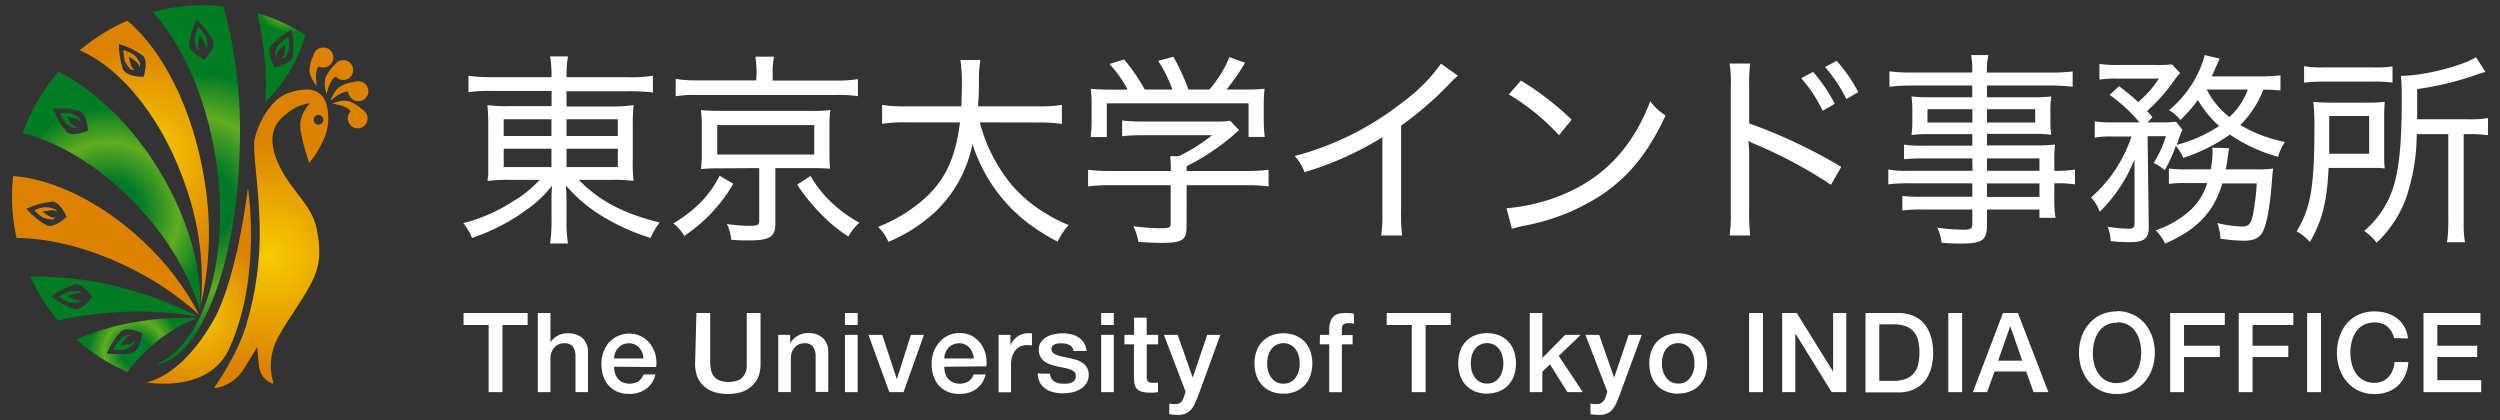 <svg id="レイヤー_1" data-name="レイヤー 1" xmlns="http://www.w3.org/2000/svg" xmlns:xlink="http://www.w3.org/1999/xlink" width="363" height="61" viewBox="0 0 363 61"><rect x="0" y="0" width="363" height="61" fill="#333333" stroke="none"/><defs><style>.cls-1{fill:none;}.cls-2{fill:#fff;}.cls-3{clip-path:url(#clip-path);}.cls-4{fill:url(#名称未設定グラデーション_19);}.cls-5{clip-path:url(#clip-path-2);}.cls-6{fill:url(#名称未設定グラデーション_19-2);}.cls-7{clip-path:url(#clip-path-3);}.cls-8{fill:url(#名称未設定グラデーション_19-3);}.cls-9{clip-path:url(#clip-path-4);}.cls-10{fill:url(#名称未設定グラデーション_19-4);}.cls-11{clip-path:url(#clip-path-5);}.cls-12{fill:url(#名称未設定グラデーション_19-5);}.cls-13{clip-path:url(#clip-path-6);}.cls-14{fill:url(#名称未設定グラデーション_19-6);}.cls-15{clip-path:url(#clip-path-7);}.cls-16{fill:url(#名称未設定グラデーション_25);}.cls-17{clip-path:url(#clip-path-8);}.cls-18{fill:url(#名称未設定グラデーション_25-2);}.cls-19{clip-path:url(#clip-path-9);}.cls-20{fill:url(#名称未設定グラデーション_25-3);}.cls-21{clip-path:url(#clip-path-10);}.cls-22{fill:url(#名称未設定グラデーション_25-4);}.cls-23{clip-path:url(#clip-path-11);}.cls-24{fill:url(#名称未設定グラデーション_19-7);}.cls-25{clip-path:url(#clip-path-12);}.cls-26{fill:url(#名称未設定グラデーション_19-8);}.cls-27{clip-path:url(#clip-path-13);}.cls-28{fill:url(#名称未設定グラデーション_25-5);}.cls-29{clip-path:url(#clip-path-14);}.cls-30{fill:url(#名称未設定グラデーション_25-6);}.cls-31{clip-path:url(#clip-path-15);}.cls-32{fill:url(#名称未設定グラデーション_19-9);}.cls-33{clip-path:url(#clip-path-16);}.cls-34{fill:url(#名称未設定グラデーション_19-10);}.cls-35{clip-path:url(#clip-path-17);}.cls-36{fill:url(#名称未設定グラデーション_25-7);}.cls-37{clip-path:url(#clip-path-18);}.cls-38{fill:url(#名称未設定グラデーション_25-8);}.cls-39{clip-path:url(#clip-path-19);}.cls-40{fill:url(#名称未設定グラデーション_25-9);}.cls-41{clip-path:url(#clip-path-20);}.cls-42{fill:url(#名称未設定グラデーション_25-10);}</style><clipPath id="clip-path"><path class="cls-1" d="M31,46.5c-4.84,8.5-9.77,9-9.77,9s9,1.78,12.06-4.89C38.08,40.1,36,27.27,36,27.27S34.47,40.39,31,46.5"/></clipPath><radialGradient id="名称未設定グラデーション_19" cx="730.49" cy="5198.19" r="1" gradientTransform="matrix(11.39, 0, 0, -11.39, -8292.14, 59253.45)" gradientUnits="userSpaceOnUse"><stop offset="0" stop-color="#f7cc00"/><stop offset="1" stop-color="#dc8200"/></radialGradient><clipPath id="clip-path-2"><path class="cls-1" d="M46.83,6.91a1.4,1.4,0,0,0-1.13.66,1.39,1.39,0,0,0-.19.45,5.75,5.75,0,0,0-.58,2.32A4.28,4.28,0,0,0,46,12.49s-.37-1.91.17-2.73a.94.94,0,0,1,.09-.12A1.47,1.47,0,0,0,47,9.8a1.45,1.45,0,0,0-.08-2.9h-.09"/></clipPath><radialGradient id="名称未設定グラデーション_19-2" cx="396.42" cy="6758.73" r="1" gradientTransform="matrix(2.32, 0, 0, -2.32, -872.71, 15684.08)" xlink:href="#名称未設定グラデーション_19"/><clipPath id="clip-path-3"><path class="cls-1" d="M49,9a1.22,1.22,0,0,0-.34.34,5.76,5.76,0,0,0-1.41,1.94,4.27,4.27,0,0,0,.18,2.39s.37-1.91,1.18-2.47l.13-.08a1.45,1.45,0,0,0,2.47-.48,1.46,1.46,0,0,0-.92-1.84,1.43,1.43,0,0,0-.46-.07A1.37,1.37,0,0,0,49,9"/></clipPath><radialGradient id="名称未設定グラデーション_19-3" cx="389.36" cy="6791.74" r="1" gradientTransform="matrix(2.28, 0, 0, -2.28, -838.8, 15501.2)" xlink:href="#名称未設定グラデーション_19"/><clipPath id="clip-path-4"><path class="cls-1" d="M51.52,11.88a5.74,5.74,0,0,0-2.27.75,4.28,4.28,0,0,0-1.25,2s1.42-1.33,2.4-1.32l.15,0a1.42,1.42,0,0,0,.27.72A1.45,1.45,0,1,0,52,11.8h0a1.5,1.5,0,0,0-.47.08"/></clipPath><radialGradient id="名称未設定グラデーション_19-4" cx="369.46" cy="6884.66" r="1" gradientTransform="matrix(2.18, 0, 0, -2.18, -754.37, 15015.54)" xlink:href="#名称未設定グラデーション_19"/><clipPath id="clip-path-5"><path class="cls-1" d="M48.25,15.05s1.93.21,2.56,1l.09.13a1.39,1.39,0,0,0-.37.67,1.45,1.45,0,0,0,1.07,1.75A1.45,1.45,0,0,0,53,16.21a1.6,1.6,0,0,0-.37-.31,5.77,5.77,0,0,0-2.05-1.23,2.33,2.33,0,0,0-.53-.06,5,5,0,0,0-1.84.44"/></clipPath><radialGradient id="名称未設定グラデーション_19-5" cx="392.59" cy="6776.62" r="1" gradientTransform="matrix(2.3, 0, 0, -2.3, -851.42, 15590.29)" xlink:href="#名称未設定グラデーション_19"/><clipPath id="clip-path-6"><path class="cls-1" d="M45.53,17.38a.71.71,0,1,1,.71.72.71.71,0,0,1-.71-.72m-3.65-3.9c-2.87,1-4.63,5.09-4.93,6.82s.66,6.82.76,12.62a46,46,0,0,1-1.88,14c-1.17,4.37-4.78,9.46-4.78,9.46a5.93,5.93,0,0,0,4.47-3c1.1-1.78,1.84-3,1.84-3s.1,1.07.25,2.85a3.07,3.07,0,0,0,1.88,2.44s.36.15.15-.26a8.5,8.5,0,0,1,0-4.62c.56-2.24,3.41-5.86,5.09-8.81s2-4.88,1.27-8.7-4.22-5.8-5.9-10.27.92-6.06,2.19-7A6,6,0,0,1,45,15a5.09,5.09,0,0,0-1.38,2.7c-.27,1.55,1.28,5.95,1.28,5.95a13.08,13.08,0,0,0,2-3.16,7.58,7.58,0,0,0,.36-5.8A2.86,2.86,0,0,0,44.42,13a7.49,7.49,0,0,0-2.54.51"/></clipPath><radialGradient id="名称未設定グラデーション_19-6" cx="756.73" cy="5075.66" r="1" gradientTransform="matrix(16.44, 0, 0, -16.44, -12401.51, 83480.76)" xlink:href="#名称未設定グラデーション_19"/><clipPath id="clip-path-7"><path class="cls-1" d="M28.79,3.91h0a7.55,7.55,0,0,0-.52,1.58A4.26,4.26,0,0,0,28.53,7l.53.33a1.14,1.14,0,0,1-.29-1c.1-.55.23-1.06.26-1.15s.34.5.65,1a1.11,1.11,0,0,1,.09,1l.37-.47a4.2,4.2,0,0,0-.27-1.46A6.81,6.81,0,0,0,28.8,3.93v0h0"/></clipPath><radialGradient id="名称未設定グラデーション_25" cx="107.91" cy="8106.46" r="1" gradientTransform="matrix(1.37, 0, 0, -1.37, -119.07, 11144.33)" gradientUnits="userSpaceOnUse"><stop offset="0" stop-color="#00862f"/><stop offset="0.3" stop-color="#007727"/><stop offset="0.67" stop-color="#60ad20"/><stop offset="1" stop-color="#007c23"/></radialGradient><clipPath id="clip-path-8"><path class="cls-1" d="M29.66,8.63c-.32-.15-2.12-1-2.19-2.12a11.29,11.29,0,0,1,1.1-3.72l0,.09a11.07,11.07,0,0,1,2.38,3c.38,1.17-1.29,2.84-1.29,2.84ZM22.17,1.75c4.24,4.65,7.69,12.16,9.11,21,2.32,14.26-1.46,27-8.55,30.17,6.35-.83,11.69-14.54,12.08-31.45A68.94,68.94,0,0,0,32.45.92,28.3,28.3,0,0,0,29.52.76a27.8,27.8,0,0,0-7.35,1"/></clipPath><radialGradient id="名称未設定グラデーション_25-2" cx="764.59" cy="5038.92" r="1" gradientTransform="matrix(18.96, 0, 0, -18.96, -14468.53, 95567.39)" xlink:href="#名称未設定グラデーション_25"/><clipPath id="clip-path-9"><path class="cls-1" d="M41.89,5.35h0a7.17,7.17,0,0,0-1.34,1,4.13,4.13,0,0,0-.62,1.35l.23.58a1.15,1.15,0,0,1,.33-1c.4-.39.8-.73.87-.79s0,.6-.06,1.21a1.08,1.08,0,0,1-.51.87l.58-.17A4.05,4.05,0,0,0,42,7.08a8,8,0,0,0-.09-1.72v0h0"/></clipPath><radialGradient id="名称未設定グラデーション_25-3" cx="104.27" cy="8123.46" r="1" gradientTransform="matrix(1.37, 0, 0, -1.37, -101.58, 11111.99)" xlink:href="#名称未設定グラデーション_25"/><clipPath id="clip-path-10"><path class="cls-1" d="M39.86,9.7c-.18-.31-1.14-2.06-.55-3a11.37,11.37,0,0,1,3-2.38l0,.08a10.76,10.76,0,0,1,.2,3.82c-.36,1.18-2.69,1.57-2.69,1.57Zm-1.33-.47a39.72,39.72,0,0,1,0,5.57,22.46,22.46,0,0,0,2.81-3.32,21.22,21.22,0,0,0,3-6.42,27.69,27.69,0,0,0-7-3.16,39.9,39.9,0,0,1,1.13,7.33"/></clipPath><radialGradient id="名称未設定グラデーション_25-4" cx="628.04" cy="5676.79" r="1" gradientTransform="matrix(5.18, 0, 0, -5.18, -3211.4, 29405.35)" xlink:href="#名称未設定グラデーション_25"/><clipPath id="clip-path-11"><path class="cls-1" d="M17.92,7.26h0a6.8,6.8,0,0,0,.21,1.65,4.3,4.3,0,0,0,.88,1.2l.62.07A1.13,1.13,0,0,1,19,9.44c-.15-.54-.26-1-.27-1.14s.52.29,1,.63a1.1,1.1,0,0,1,.51.87l.13-.59A4.33,4.33,0,0,0,19.5,8,7.76,7.76,0,0,0,18,7.27l0,0Z"/></clipPath><radialGradient id="名称未設定グラデーション_19-7" cx="99.77" cy="8144.5" r="1" gradientTransform="matrix(1.36, 0, 0, -1.36, -116.37, 11072.47)" xlink:href="#名称未設定グラデーション_19"/><clipPath id="clip-path-12"><path class="cls-1" d="M17.88,10.17a11.27,11.27,0,0,1-.61-3.82l.05.07a10.77,10.77,0,0,1,3.44,1.67c.86.88.07,3.12.07,3.12l0-.07h-.13c-.57,0-2.27-.08-2.77-1M11.61,7.32C17.77,10,23.86,17.55,27.12,27.49a41,41,0,0,1,2.05,16.72A46,46,0,0,0,29.66,26C28,15.79,23.66,7.34,18.49,3a27.86,27.86,0,0,0-6.88,4.28"/></clipPath><radialGradient id="名称未設定グラデーション_19-8" cx="755.06" cy="5083.45" r="1" gradientTransform="matrix(15.99, 0, 0, -15.99, -12052.26, 81307.05)" xlink:href="#名称未設定グラデーション_19"/><clipPath id="clip-path-13"><path class="cls-1" d="M8.68,16.4l0,0a.18.18,0,0,0,0,0v0a7.27,7.27,0,0,0,.79,1.4,4.21,4.21,0,0,0,1.26.8l.6-.15A1.14,1.14,0,0,1,10.4,18c-.33-.45-.61-.89-.66-1s.6.09,1.19.22a1.08,1.08,0,0,1,.79.63l-.08-.59a4.27,4.27,0,0,0-1.25-.79A5.77,5.77,0,0,0,9,16.4H8.68"/></clipPath><radialGradient id="名称未設定グラデーション_25-5" cx="92.14" cy="8180.12" r="1" gradientTransform="matrix(1.34, 0, 0, -1.34, -113.66, 11012.58)" xlink:href="#名称未設定グラデーション_25"/><clipPath id="clip-path-14"><path class="cls-1" d="M9.64,19.11A11.33,11.33,0,0,1,7.7,15.76l.07.05a11,11,0,0,1,3.82.32c1.11.52,1.18,2.88,1.18,2.88l-.07,0a6.08,6.08,0,0,1-2,.45,1.64,1.64,0,0,1-1.06-.31m-6.32.19c5.58,1.37,11.87,5.28,17.2,11.18A39.26,39.26,0,0,1,29.06,45c.3-5.9-1.69-13.25-5.94-20.25C19,18,13.68,13,8.49,10.4a27.79,27.79,0,0,0-5.17,8.9"/></clipPath><radialGradient id="名称未設定グラデーション_25-6" cx="752.07" cy="5097.42" r="1" gradientTransform="matrix(15.24, 0, 0, -15.24, -11445.85, 77716.05)" xlink:href="#名称未設定グラデーション_25"/><clipPath id="clip-path-15"><path class="cls-1" d="M7.58,29.25c1.22.1,2.12,2.29,2.12,2.29l-.08,0c-.27.24-1.76,1.57-2.81,1.2a11.13,11.13,0,0,1-3-2.45l.08,0a11.14,11.14,0,0,1,3.69-1m-5.84-.73a27.47,27.47,0,0,0,.66,6c4.83,0,10.87,1.49,16.88,4.55a44.17,44.17,0,0,1,9.65,6.6A39.34,39.34,0,0,0,20.85,35.1C14.76,29.36,7.74,26,1.9,25.56a28.88,28.88,0,0,0-.16,3"/></clipPath><radialGradient id="名称未設定グラデーション_19-9" cx="734.51" cy="5179.41" r="1" gradientTransform="matrix(11.95, 0, 0, -11.95, -8764.76, 61948.19)" xlink:href="#名称未設定グラデーション_19"/><clipPath id="clip-path-16"><path class="cls-1" d="M6.6,30.09A3.08,3.08,0,0,0,5,30.57a6.62,6.62,0,0,0,1.2,1,4.28,4.28,0,0,0,1.45.31l.52-.35a1.15,1.15,0,0,1-1-.12,10.36,10.36,0,0,1-1-.67s.59-.13,1.19-.21a1.09,1.09,0,0,1,1,.31L8,30.37a4.64,4.64,0,0,0-1.34-.29H6.6"/></clipPath><radialGradient id="名称未設定グラデーション_19-10" cx="95.56" cy="8164.15" r="1" gradientTransform="matrix(1.35, 0, 0, -1.35, -122.4, 11056.68)" xlink:href="#名称未設定グラデーション_19"/><clipPath id="clip-path-17"><path class="cls-1" d="M10.11,42.32c-.5.13-1.38.49-1.51.77a7.3,7.3,0,0,0,1.37.8,4.38,4.38,0,0,0,1.48,0l.45-.44a1.15,1.15,0,0,1-1,.07c-.51-.21-1-.45-1.06-.49s.55-.23,1.13-.42a1.08,1.08,0,0,1,1,.13l-.37-.44a5.73,5.73,0,0,0-.9-.08,2.56,2.56,0,0,0-.57.06"/></clipPath><radialGradient id="名称未設定グラデーション_25-7" cx="85.54" cy="8210.93" r="1" gradientTransform="matrix(1.33, 0, 0, -1.33, -103.67, 10979.93)" xlink:href="#名称未設定グラデーション_25"/><clipPath id="clip-path-18"><path class="cls-1" d="M10.93,41.32c1.22-.12,2.49,1.87,2.49,1.87h-.09c-.21.29-1.44,1.86-2.55,1.69A11.31,11.31,0,0,1,7.4,43h.08a11.13,11.13,0,0,1,3.45-1.68M4.41,40.16a27.71,27.71,0,0,0,4,6.37,55,55,0,0,1,7.12-1.09A48.18,48.18,0,0,1,28.8,46a51.45,51.45,0,0,0-10.28-4A48.87,48.87,0,0,0,5.68,40.14l-1.27,0"/></clipPath><radialGradient id="名称未設定グラデーション_25-8" cx="706.77" cy="5309.02" r="1" gradientTransform="matrix(8.91, 0, 0, -8.91, -6283.81, 47370.01)" xlink:href="#名称未設定グラデーション_25"/><clipPath id="clip-path-19"><path class="cls-1" d="M15.44,51.32l.08,0a10.9,10.9,0,0,1,2.07-3.22c1-.74,3.1.3,3.1.3l-.08,0c0,.36-.27,2.34-1.3,2.77a5.82,5.82,0,0,1-2,.26,17.53,17.53,0,0,1-1.88-.11m5.93-4.81A37,37,0,0,0,11.06,49.3,27.89,27.89,0,0,0,18.48,54a24,24,0,0,1,2.35-2.67,22.3,22.3,0,0,1,7.81-5.15c-.65,0-1.32-.05-2-.05a40.42,40.42,0,0,0-5.27.35"/></clipPath><radialGradient id="名称未設定グラデーション_25-9" cx="673.05" cy="5466.53" r="1" gradientTransform="matrix(6.81, 0, 0, -6.81, -4563.77, 37278.33)" xlink:href="#名称未設定グラデーション_25"/><clipPath id="clip-path-20"><path class="cls-1" d="M17.4,49.34c-.36.37-.92,1.13-.88,1.44a7.12,7.12,0,0,0,1.58,0A4.27,4.27,0,0,0,19.39,50l.15-.6a1.13,1.13,0,0,1-.83.58c-.55.09-1.07.13-1.16.14s.35-.49.75-1a1.09,1.09,0,0,1,.92-.41l-.54-.18a4.38,4.38,0,0,0-1.28.75"/></clipPath><radialGradient id="名称未設定グラデーション_25-10" cx="82.17" cy="8226.72" r="1" gradientTransform="matrix(1.33, 0, 0, -1.33, -90.91, 10957.07)" xlink:href="#名称未設定グラデーション_25"/></defs><polygon class="cls-2" points="67.31 45.45 76.61 45.45 76.61 47.19 72.96 47.19 72.96 56.94 70.95 56.94 70.95 47.19 67.31 47.19 67.31 45.45"/><path class="cls-2" d="M78.09,45.45h1.84v4.26h0a2.68,2.68,0,0,1,1-.94,3,3,0,0,1,1.49-.38,3.14,3.14,0,0,1,2.16.71,2.73,2.73,0,0,1,.79,2.13v5.71H83.56V51.71a2.25,2.25,0,0,0-.42-1.43,1.52,1.52,0,0,0-1.2-.44,2.07,2.07,0,0,0-.84.17,1.83,1.83,0,0,0-.63.47,2.29,2.29,0,0,0-.4.7,2.41,2.41,0,0,0-.14.85v4.91H78.09Z"/><path class="cls-2" d="M89.16,53.25a3.29,3.29,0,0,0,.14.94,2.23,2.23,0,0,0,.41.78,1.85,1.85,0,0,0,.69.54,2.61,2.61,0,0,0,2.29-.14,2.1,2.1,0,0,0,.74-1h1.73a3.33,3.33,0,0,1-.5,1.21,3.43,3.43,0,0,1-.85.89,3.77,3.77,0,0,1-1.12.55,4.57,4.57,0,0,1-1.29.18,4.29,4.29,0,0,1-1.74-.32,3.54,3.54,0,0,1-1.28-.9,3.92,3.92,0,0,1-.79-1.38,5.87,5.87,0,0,1-.26-1.77,4.94,4.94,0,0,1,.28-1.68,4.54,4.54,0,0,1,.8-1.41,4,4,0,0,1,4.7-.9,4.05,4.05,0,0,1,1.3,1.09,4.56,4.56,0,0,1,.75,1.55,5,5,0,0,1,.12,1.81Zm4.28-1.2a3,3,0,0,0-.18-.84,2.33,2.33,0,0,0-.42-.7,2,2,0,0,0-.65-.48,1.79,1.79,0,0,0-.84-.19,2.3,2.3,0,0,0-.88.17,1.89,1.89,0,0,0-.67.47,2.21,2.21,0,0,0-.45.7,2.26,2.26,0,0,0-.19.87Z"/><path class="cls-2" d="M101.12,45.45h2v6.69c0,.39,0,.78.05,1.18a2.85,2.85,0,0,0,.32,1.07,2.17,2.17,0,0,0,.81.78,4,4,0,0,0,3,0,2.07,2.07,0,0,0,.8-.78,2.68,2.68,0,0,0,.33-1.07c0-.4,0-.79,0-1.18V45.45h2V52.8a5.13,5.13,0,0,1-.33,1.93,3.81,3.81,0,0,1-1,1.38,3.94,3.94,0,0,1-1.49.83,7,7,0,0,1-3.86,0,3.94,3.94,0,0,1-1.49-.83,3.81,3.81,0,0,1-1-1.38,5.13,5.13,0,0,1-.33-1.93Z"/><path class="cls-2" d="M113,48.62h1.73v1.22l0,0a3,3,0,0,1,2.59-1.48,3.1,3.1,0,0,1,2.15.71,2.7,2.7,0,0,1,.79,2.13v5.71h-1.83V51.71a2.34,2.34,0,0,0-.42-1.43,1.54,1.54,0,0,0-1.21-.44A2.07,2.07,0,0,0,116,50a1.79,1.79,0,0,0-.62.47,2.12,2.12,0,0,0-.41.7,2.66,2.66,0,0,0-.14.85v4.91H113Z"/><path class="cls-2" d="M122.69,45.45h1.84v1.74h-1.84Zm0,3.17h1.84v8.32h-1.84Z"/><polygon class="cls-2" points="126.1 48.62 128.1 48.62 130.21 55.01 130.24 55.01 132.26 48.62 134.16 48.62 131.19 56.94 129.13 56.94 126.1 48.62"/><path class="cls-2" d="M137.11,53.25a3.28,3.28,0,0,0,.13.94,2.23,2.23,0,0,0,.41.78,2,2,0,0,0,.69.54,2.63,2.63,0,0,0,2.3-.14,2.09,2.09,0,0,0,.73-1h1.74a3.73,3.73,0,0,1-.5,1.21,3.61,3.61,0,0,1-.85.89,4,4,0,0,1-1.12.55,4.69,4.69,0,0,1-1.3.18,4.35,4.35,0,0,1-1.74-.32,3.42,3.42,0,0,1-1.27-.9,3.77,3.77,0,0,1-.79-1.38,5.57,5.57,0,0,1-.27-1.77,5.19,5.19,0,0,1,.28-1.68,4.37,4.37,0,0,1,.81-1.41,3.81,3.81,0,0,1,1.26-1,4,4,0,0,1,3.44,0,3.91,3.91,0,0,1,1.29,1.09,4.56,4.56,0,0,1,.75,1.55,5,5,0,0,1,.12,1.81Zm4.28-1.2a3.41,3.41,0,0,0-.19-.84,2.14,2.14,0,0,0-.42-.7,1.93,1.93,0,0,0-.64-.48,1.8,1.8,0,0,0-.85-.19,2.21,2.21,0,0,0-.87.17,1.93,1.93,0,0,0-.68.47,2.21,2.21,0,0,0-.45.7,2.45,2.45,0,0,0-.18.87Z"/><path class="cls-2" d="M145,48.62h1.72v1.61h0a1.66,1.66,0,0,1,.31-.66,3.12,3.12,0,0,1,.56-.59,2.84,2.84,0,0,1,.74-.42,2.11,2.11,0,0,1,.82-.17l.44,0,.25,0v1.77l-.4-.05-.39,0a2.05,2.05,0,0,0-.88.19,2,2,0,0,0-.71.54,2.68,2.68,0,0,0-.49.9,4.08,4.08,0,0,0-.17,1.22v4H145Z"/><path class="cls-2" d="M152.47,54.27a1.37,1.37,0,0,0,.61,1.12,2.37,2.37,0,0,0,1.27.32,4.27,4.27,0,0,0,.59,0,2.09,2.09,0,0,0,.62-.15,1.06,1.06,0,0,0,.47-.33.75.75,0,0,0,.17-.57A.8.8,0,0,0,156,54a1.78,1.78,0,0,0-.62-.36,5.61,5.61,0,0,0-.86-.23l-1-.21a8.88,8.88,0,0,1-1-.28,3,3,0,0,1-.86-.43,2,2,0,0,1-.6-.7,2.26,2.26,0,0,1-.23-1,1.92,1.92,0,0,1,.33-1.14,2.5,2.5,0,0,1,.84-.74,3.44,3.44,0,0,1,1.13-.39,6.14,6.14,0,0,1,1.18-.12,5.45,5.45,0,0,1,1.23.14,3.34,3.34,0,0,1,1.06.44,2.62,2.62,0,0,1,.79.8,2.7,2.7,0,0,1,.39,1.18h-1.91a1.15,1.15,0,0,0-.6-.88,2.53,2.53,0,0,0-1.09-.23l-.46,0a2.83,2.83,0,0,0-.5.13,1,1,0,0,0-.39.25.62.62,0,0,0-.16.45.71.71,0,0,0,.23.54,1.88,1.88,0,0,0,.61.35,5.61,5.61,0,0,0,.86.23l1,.21c.33.08.66.17,1,.27a3.32,3.32,0,0,1,.86.44,1.93,1.93,0,0,1,.61.69,2,2,0,0,1,.24,1,2.18,2.18,0,0,1-.34,1.25,2.62,2.62,0,0,1-.88.84,4,4,0,0,1-1.2.47,6.46,6.46,0,0,1-1.3.14,6,6,0,0,1-1.45-.17,3.36,3.36,0,0,1-1.16-.54,2.69,2.69,0,0,1-.78-.9,3,3,0,0,1-.29-1.28Z"/><path class="cls-2" d="M159.89,45.45h1.83v1.74h-1.83Zm0,3.17h1.83v8.32h-1.83Z"/><path class="cls-2" d="M163.28,48.62h1.39V46.13h1.83v2.49h1.66V50H166.5v4.44c0,.19,0,.36,0,.5a.91.91,0,0,0,.12.35.52.52,0,0,0,.26.22,1.3,1.3,0,0,0,.49.07h.38a1.74,1.74,0,0,0,.39-.05v1.41l-.6.07a5.68,5.68,0,0,1-.59,0,4.1,4.1,0,0,1-1.17-.14,1.5,1.5,0,0,1-.69-.4,1.38,1.38,0,0,1-.34-.67,4.89,4.89,0,0,1-.1-.92V50h-1.39Z"/><path class="cls-2" d="M169,48.62h2l2.18,6.21h0l2.11-6.21h1.91L174,57.39l-.45,1.08a3.88,3.88,0,0,1-.53.91,2.26,2.26,0,0,1-.78.62,2.6,2.6,0,0,1-1.19.24,8.94,8.94,0,0,1-1.27-.1V58.6l.44.07a2.86,2.86,0,0,0,.43,0,1.6,1.6,0,0,0,.53-.08.88.88,0,0,0,.35-.24,1.31,1.31,0,0,0,.23-.36q.09-.21.18-.48l.21-.64Z"/><path class="cls-2" d="M186.35,57.16a4.5,4.5,0,0,1-1.77-.33,3.76,3.76,0,0,1-1.32-.91,3.67,3.67,0,0,1-.82-1.38,5.3,5.3,0,0,1-.29-1.77,5.18,5.18,0,0,1,.29-1.75,3.8,3.8,0,0,1,.82-1.39,3.89,3.89,0,0,1,1.32-.91,4.94,4.94,0,0,1,3.55,0,3.89,3.89,0,0,1,1.32.91,3.94,3.94,0,0,1,.82,1.39,5.18,5.18,0,0,1,.28,1.75,5.3,5.3,0,0,1-.28,1.77,3.81,3.81,0,0,1-.82,1.38,3.76,3.76,0,0,1-1.32.91,4.52,4.52,0,0,1-1.78.33m0-1.45a2.14,2.14,0,0,0,1.07-.25,2.29,2.29,0,0,0,.74-.68,3,3,0,0,0,.42-.94,4.12,4.12,0,0,0,0-2.13,2.78,2.78,0,0,0-.42-.94,2.26,2.26,0,0,0-.74-.67,2.2,2.2,0,0,0-2.87.67,2.78,2.78,0,0,0-.42.94,4.12,4.12,0,0,0,0,2.13,3,3,0,0,0,.42.94,2.2,2.2,0,0,0,.74.68,2.13,2.13,0,0,0,1.06.25"/><path class="cls-2" d="M191.66,48.62H193v-.69a3.76,3.76,0,0,1,.19-1.28,1.8,1.8,0,0,1,.52-.76,1.77,1.77,0,0,1,.73-.35,4,4,0,0,1,.86-.09,5.59,5.59,0,0,1,1.29.11V47l-.38-.07-.47,0a1.12,1.12,0,0,0-.64.18c-.18.11-.26.34-.26.69v.85h1.56V50h-1.56v6.95H193V50h-1.37Z"/><polygon class="cls-2" points="201.35 45.45 210.65 45.45 210.65 47.19 207 47.19 207 56.94 204.99 56.94 204.99 47.19 201.35 47.19 201.35 45.45"/><path class="cls-2" d="M215.94,57.16a4.56,4.56,0,0,1-1.78-.33,3.76,3.76,0,0,1-1.32-.91,3.81,3.81,0,0,1-.82-1.38,5.57,5.57,0,0,1-.28-1.77A5.44,5.44,0,0,1,212,51a3.94,3.94,0,0,1,.82-1.39,3.89,3.89,0,0,1,1.32-.91,5,5,0,0,1,3.56,0,3.89,3.89,0,0,1,1.32.91,3.94,3.94,0,0,1,.82,1.39,5.18,5.18,0,0,1,.28,1.75,5.3,5.3,0,0,1-.28,1.77,3.81,3.81,0,0,1-.82,1.38,3.76,3.76,0,0,1-1.32.91,4.52,4.52,0,0,1-1.78.33m0-1.45a2.1,2.1,0,0,0,1.06-.25,2.2,2.2,0,0,0,.74-.68,2.78,2.78,0,0,0,.43-.94,4.12,4.12,0,0,0,0-2.13,2.61,2.61,0,0,0-.43-.94,2.17,2.17,0,0,0-.74-.67,2.29,2.29,0,0,0-2.12,0,2.17,2.17,0,0,0-.74.67,2.8,2.8,0,0,0-.43.94,4.43,4.43,0,0,0,0,2.13,3,3,0,0,0,.43.94,2.2,2.2,0,0,0,.74.68,2.1,2.1,0,0,0,1.06.25"/><polygon class="cls-2" points="222.12 45.45 223.95 45.45 223.95 51.98 227.27 48.62 229.52 48.62 226.33 51.68 229.83 56.94 227.59 56.94 225.05 52.9 223.95 53.96 223.95 56.94 222.12 56.94 222.12 45.45"/><path class="cls-2" d="M230.2,48.62h2l2.17,6.21h0l2.11-6.21h1.91l-3.23,8.77-.44,1.08a4.72,4.72,0,0,1-.53.91,2.26,2.26,0,0,1-.78.62,2.63,2.63,0,0,1-1.19.24,9.08,9.08,0,0,1-1.28-.1V58.6l.44.07a3,3,0,0,0,.43,0,1.56,1.56,0,0,0,.53-.08.88.88,0,0,0,.35-.24A1.31,1.31,0,0,0,233,58a2.67,2.67,0,0,0,.18-.48l.21-.64Z"/><path class="cls-2" d="M243.68,57.16a4.52,4.52,0,0,1-1.78-.33,3.76,3.76,0,0,1-1.32-.91,3.81,3.81,0,0,1-.82-1.38,5.3,5.3,0,0,1-.28-1.77,5.18,5.18,0,0,1,.28-1.75,3.94,3.94,0,0,1,.82-1.39,3.89,3.89,0,0,1,1.32-.91,5,5,0,0,1,3.56,0,3.75,3.75,0,0,1,1.31.91A4,4,0,0,1,247.6,51a5.44,5.44,0,0,1,.28,1.75,5.57,5.57,0,0,1-.28,1.77,3.83,3.83,0,0,1-.83,1.38,3.63,3.63,0,0,1-1.31.91,4.56,4.56,0,0,1-1.78.33m0-1.45a2.1,2.1,0,0,0,1.06-.25,2.2,2.2,0,0,0,.74-.68,3.23,3.23,0,0,0,.43-.94,4.43,4.43,0,0,0,0-2.13,3,3,0,0,0-.43-.94,2.17,2.17,0,0,0-.74-.67,2.29,2.29,0,0,0-2.12,0,2.17,2.17,0,0,0-.74.67,2.61,2.61,0,0,0-.43.94,4.12,4.12,0,0,0,0,2.13,2.78,2.78,0,0,0,.43.94,2.2,2.2,0,0,0,.74.68,2.1,2.1,0,0,0,1.06.25"/><rect class="cls-2" x="253.97" y="45.45" width="2.01" height="11.49"/><polygon class="cls-2" points="258.77 45.45 260.89 45.45 266.14 53.91 266.17 53.91 266.17 45.45 268.08 45.45 268.08 56.94 265.96 56.94 260.73 48.49 260.68 48.49 260.68 56.94 258.77 56.94 258.77 45.45"/><path class="cls-2" d="M270.87,45.45h4.76a5.33,5.33,0,0,1,2.28.45,4.22,4.22,0,0,1,1.58,1.23A5.24,5.24,0,0,1,280.4,49a8.48,8.48,0,0,1,0,4.47,5.24,5.24,0,0,1-.91,1.83,4.22,4.22,0,0,1-1.58,1.23,5.33,5.33,0,0,1-2.28.45h-4.76Zm2,9.85h2a5,5,0,0,0,1.92-.32,2.77,2.77,0,0,0,1.17-.87,3,3,0,0,0,.58-1.3,7.54,7.54,0,0,0,.16-1.62,7.38,7.38,0,0,0-.16-1.61,3.06,3.06,0,0,0-.58-1.31,2.77,2.77,0,0,0-1.17-.87,5,5,0,0,0-1.92-.31h-2Z"/><rect class="cls-2" x="282.89" y="45.45" width="2.01" height="11.49"/><path class="cls-2" d="M290.83,45.45H293l4.43,11.49h-2.16l-1.07-3h-4.59l-1.08,3h-2.07Zm-.7,6.92h3.5l-1.72-4.94h-.05Z"/><path class="cls-2" d="M307.37,45.18a5.36,5.36,0,0,1,2.31.48,5.22,5.22,0,0,1,1.73,1.3,5.85,5.85,0,0,1,1.09,1.92,7.08,7.08,0,0,1,.38,2.31,7.18,7.18,0,0,1-.38,2.34,5.8,5.8,0,0,1-1.09,1.91,5.09,5.09,0,0,1-1.73,1.3,5.51,5.51,0,0,1-2.31.47,5.58,5.58,0,0,1-2.31-.47,5.05,5.05,0,0,1-1.72-1.3,5.63,5.63,0,0,1-1.09-1.91,7.18,7.18,0,0,1-.38-2.34,7.08,7.08,0,0,1,.38-2.31A5.68,5.68,0,0,1,303.34,47a5.18,5.18,0,0,1,1.72-1.3,5.43,5.43,0,0,1,2.31-.48m0,1.64a3.16,3.16,0,0,0-1.58.37,3,3,0,0,0-1.09,1,4.51,4.51,0,0,0-.62,1.41,6.54,6.54,0,0,0,0,3.21,4.51,4.51,0,0,0,.62,1.41,3.08,3.08,0,0,0,2.67,1.36A3.22,3.22,0,0,0,309,55.2a3.12,3.12,0,0,0,1.08-1,4.29,4.29,0,0,0,.62-1.41,6.54,6.54,0,0,0,0-3.21,4.29,4.29,0,0,0-.62-1.41,2.94,2.94,0,0,0-1.08-1,3.22,3.22,0,0,0-1.59-.37"/><polygon class="cls-2" points="315.11 45.45 323.04 45.45 323.04 47.19 317.12 47.19 317.12 50.2 322.32 50.2 322.32 51.84 317.12 51.84 317.12 56.94 315.11 56.94 315.11 45.45"/><polygon class="cls-2" points="325.06 45.45 332.99 45.45 332.99 47.19 327.07 47.19 327.07 50.2 332.26 50.2 332.26 51.84 327.07 51.84 327.07 56.94 325.06 56.94 325.06 45.45"/><rect class="cls-2" x="335" y="45.45" width="2.01" height="11.49"/><path class="cls-2" d="M347.63,49.1a4.4,4.4,0,0,0-.36-.92,2.66,2.66,0,0,0-.58-.72,2.55,2.55,0,0,0-.82-.47,3.62,3.62,0,0,0-2.69.2,3,3,0,0,0-1.09,1,4.56,4.56,0,0,0-.62,1.4,6.76,6.76,0,0,0-.2,1.61,6.64,6.64,0,0,0,.2,1.61,4.51,4.51,0,0,0,.62,1.41,3.08,3.08,0,0,0,2.67,1.36,2.94,2.94,0,0,0,1.19-.23,2.63,2.63,0,0,0,.89-.65,3,3,0,0,0,.58-.95,4.52,4.52,0,0,0,.27-1.18h2a5.4,5.4,0,0,1-.44,1.88,4.66,4.66,0,0,1-1,1.48,4.45,4.45,0,0,1-1.51.95,5.16,5.16,0,0,1-1.92.34,5.5,5.5,0,0,1-2.3-.47,5,5,0,0,1-1.73-1.3,5.63,5.63,0,0,1-1.09-1.91,7.18,7.18,0,0,1-.38-2.34,7.08,7.08,0,0,1,.38-2.31A5.68,5.68,0,0,1,340.73,47a5,5,0,0,1,1.73-1.3,5.35,5.35,0,0,1,2.3-.48,6,6,0,0,1,1.82.26,5,5,0,0,1,1.51.77,4.06,4.06,0,0,1,1.05,1.24,4.31,4.31,0,0,1,.5,1.65Z"/><polygon class="cls-2" points="351.89 45.45 360.16 45.45 360.16 47.19 353.9 47.19 353.9 50.2 359.69 50.2 359.69 51.84 353.9 51.84 353.9 55.2 360.27 55.2 360.27 56.94 351.89 56.94 351.89 45.45"/><path class="cls-2" d="M71.58,13.2a23.26,23.26,0,0,0-3.56.18V11a23.87,23.87,0,0,0,3.68.21h8.38V11a15.41,15.41,0,0,0-.21-2.81h2.6A16.31,16.31,0,0,0,82.26,11v.21H91a22.31,22.31,0,0,0,3.8-.21v2.43a28.81,28.81,0,0,0-3.71-.18H82.26v2.21h6.43A21.12,21.12,0,0,0,92,15.26a28.34,28.34,0,0,0-.12,3.11v4.79A21.54,21.54,0,0,0,92,26.27a23.06,23.06,0,0,0-3.38-.15H84.05c2.9,3,6.49,4.9,11.73,6.19a10.74,10.74,0,0,0-1.32,2.24,31,31,0,0,1-6.58-2.9,21.65,21.65,0,0,1-5.71-4.73c.06.75.09,1.74.09,2.28V32a19.36,19.36,0,0,0,.21,3.35h-2.6A21,21,0,0,0,80.08,32V29.2c0-.48,0-1.47.08-2.25a16.53,16.53,0,0,1-3.4,3.29,29.39,29.39,0,0,1-8.23,4.31,7.82,7.82,0,0,0-1.26-2.15,24.37,24.37,0,0,0,7.09-3.08,17.49,17.49,0,0,0,4-3.2H74.24a23,23,0,0,0-3.44.15c0-.24,0-.24.09-.78,0-.21,0-1.23,0-2.33V18.43a28.28,28.28,0,0,0-.12-3.17,20.9,20.9,0,0,0,3.32.15h6V13.2Zm1.56,6.55h6.93V17.32H73.14Zm0,4.51h6.93V21.6H73.14Zm9.12-4.51h7.45V17.32H82.26Zm0,4.51h7.45V21.6H82.26Z"/><path class="cls-2" d="M106.48,26.68a23.06,23.06,0,0,1-7.12,7.57,6.6,6.6,0,0,0-1.59-1.82,19.45,19.45,0,0,0,4-3.08,15.18,15.18,0,0,0,2.72-3.83Zm3.38-16a15.48,15.48,0,0,0-.18-2.45h2.72a10.18,10.18,0,0,0-.21,2.42v1.05h9a19.68,19.68,0,0,0,3.38-.21v2.48a18.51,18.51,0,0,0-3.26-.18h-20a18.15,18.15,0,0,0-3.2.18V11.46a19.75,19.75,0,0,0,3.38.21h8.32Zm-5.42,13.76a21.54,21.54,0,0,0-2.66.12,18,18,0,0,0,.12-2.42V18.46a19.85,19.85,0,0,0-.12-2.48,6.3,6.3,0,0,0,.63.06c.3,0,1.17.06,2,.06h13.4a19.5,19.5,0,0,0,2.75-.12,18.66,18.66,0,0,0-.12,2.48v3.65c0,1.05,0,1.67.09,2.39-.74-.06-1.58-.09-2.72-.09h-5.23v8.08c0,1.91-.81,2.42-3.89,2.42-.57,0-1.26,0-2.51-.09a7.25,7.25,0,0,0-.63-2.3,22,22,0,0,0,3.29.27c1.17,0,1.4-.12,1.4-.69V24.41Zm-.3-2h14.09V18.16H104.14Zm13.55,3.11a16.9,16.9,0,0,0,2.93,3.74,19.75,19.75,0,0,0,4.16,3.05,7.66,7.66,0,0,0-1.59,2,20.86,20.86,0,0,1-4-3.29,26.76,26.76,0,0,1-3.44-4.24Z"/><path class="cls-2" d="M142.27,17.77a23.76,23.76,0,0,0,4.51,8.94A20,20,0,0,0,152,31.08a19,19,0,0,0,3.17,1.59,9.76,9.76,0,0,0-1.59,2.42,29.12,29.12,0,0,1-4.27-2.66,23.39,23.39,0,0,1-8.11-11.52,18.55,18.55,0,0,1-5.56,10A23.48,23.48,0,0,1,129,35.12a6.79,6.79,0,0,0-1.5-2.18A21.93,21.93,0,0,0,132,30.57c4.61-3.14,6.61-6.61,7.39-12.8h-7.87a19.62,19.62,0,0,0-3.44.21V15.23a20,20,0,0,0,3.47.21h8.05c0-1,.06-1.79.06-2.93a22.54,22.54,0,0,0-.21-3.8h2.9a18.51,18.51,0,0,0-.21,3.23c0,1.47-.06,2.42-.12,3.5h8.73a20.23,20.23,0,0,0,3.44-.21V18a21,21,0,0,0-3.41-.21Z"/><path class="cls-2" d="M172.29,32.87c0,2-.6,2.4-3.68,2.4-.78,0-2.27-.06-3.32-.15a8,8,0,0,0-.72-2.27,30.72,30.72,0,0,0,3.89.29c1.34,0,1.52-.09,1.52-.68V26.89h-8.73a24.14,24.14,0,0,0-3.26.18V24.65a25.08,25.08,0,0,0,3.26.18H170v-.42a16.71,16.71,0,0,0-.09-1.73h1.26A26,26,0,0,0,176,19.63h-10.2a26.66,26.66,0,0,0-2.87.15V17.5a27,27,0,0,0,2.93.15h10.52a13.6,13.6,0,0,0,2.25-.12l1.28,1.38c-.42.33-.42.33-1,.87a34.9,34.9,0,0,1-6.61,4.36v.69h8.58a25,25,0,0,0,3.32-.18v2.42a23.79,23.79,0,0,0-3.32-.18h-8.58ZM163.73,13a17.89,17.89,0,0,0-2.63-3.71l2.12-.66a26.54,26.54,0,0,1,3,4.37h4a18.44,18.44,0,0,0-2.06-4.16l2.21-.6A29.76,29.76,0,0,1,172.56,13h3.05a17.09,17.09,0,0,0,2.9-4.7l2.27.81A30,30,0,0,1,178.09,13h2c1.83,0,2.43,0,3.53-.12a18.17,18.17,0,0,0-.12,2.45v2.39a17,17,0,0,0,.15,2.16h-2.36V15H160.71V19.9h-2.36a16.28,16.28,0,0,0,.15-2.16V15.35a18.17,18.17,0,0,0-.12-2.45c1.23.09,1.76.12,3.47.12Z"/><path class="cls-2" d="M211.7,11a11,11,0,0,0-1.08,1,49.92,49.92,0,0,1-7.18,6.25V30.66a24.61,24.61,0,0,0,.15,3.53h-3.05a19.75,19.75,0,0,0,.18-3.5V19.93A46.67,46.67,0,0,1,189.42,25,7.3,7.3,0,0,0,188,22.65a42.86,42.86,0,0,0,15.58-7.75,24.51,24.51,0,0,0,5.65-5.65Z"/><path class="cls-2" d="M218.75,30.24A27.15,27.15,0,0,0,227.51,28c5.71-2.54,9.66-6.88,12.11-13.31a7.63,7.63,0,0,0,2.22,2.07c-2.46,5.32-5.24,8.79-9.24,11.51a30.7,30.7,0,0,1-11.22,4.49,15.7,15.7,0,0,0-1.85.47Zm2.09-18.54a41.28,41.28,0,0,1,7.36,5.68l-1.83,2.25a32.78,32.78,0,0,0-7.29-5.92Z"/><path class="cls-2" d="M251.13,34.19a21,21,0,0,0,.18-3.47V12.51a16.53,16.53,0,0,0-.18-3.29h3a23,23,0,0,0-.15,3.35v5.35a76.22,76.22,0,0,1,13.37,6.31l-1.49,2.6a66.55,66.55,0,0,0-11-5.89,7.48,7.48,0,0,1-1-.48,17.77,17.77,0,0,1,.12,2.46v7.8a26.59,26.59,0,0,0,.15,3.47Zm12.14-23.75a23.23,23.23,0,0,1,3.14,4.64l-1.76,1a20.84,20.84,0,0,0-3.11-4.73Zm3.41-1.61a21.63,21.63,0,0,1,3.14,4.55l-1.73,1A22.2,22.2,0,0,0,265,9.73Z"/><path class="cls-2" d="M286.38,23h-7.11a25.41,25.41,0,0,0-2.81.12V21a17.06,17.06,0,0,0,2.87.15h7.05V19.48H280a19.14,19.14,0,0,0-2.45.12,14.36,14.36,0,0,0,.12-2V16.07a15.37,15.37,0,0,0-.12-2.07,19.35,19.35,0,0,0,2.48.12h6.34v-1.7h-8.61a26.63,26.63,0,0,0-3.41.18V10.36a25.21,25.21,0,0,0,3.5.17h8.52A12.43,12.43,0,0,0,286.21,8h2.51a9.27,9.27,0,0,0-.21,2.54h8.94a25.1,25.1,0,0,0,3.5-.17V12.6a26.66,26.66,0,0,0-3.38-.18h-9.06v1.7h6.88a18.85,18.85,0,0,0,2.45-.12,14.8,14.8,0,0,0-.12,2.07v1.49a14.36,14.36,0,0,0,.12,2,18.45,18.45,0,0,0-2.39-.12h-6.94v1.67h6.58a27.68,27.68,0,0,0,3.29-.12,24.79,24.79,0,0,0-.09,2.6V24.8a16.63,16.63,0,0,0,3-.18v2.15a17.51,17.51,0,0,0-3-.15v1.95a15.8,15.8,0,0,0,.18,3.05h-2.34v-1.2h-7.62v2.25c0,2.21-.66,2.69-3.77,2.69-.63,0-1.53,0-2.84-.12a5.65,5.65,0,0,0-.63-2.19,27.65,27.65,0,0,0,3.8.3c1.05,0,1.31-.15,1.31-.77V30.42h-7.23a20.27,20.27,0,0,0-2.93.15V28.45a23,23,0,0,0,2.87.12h7.29V26.62h-8.94a21.69,21.69,0,0,0-3.26.15V24.62a16.63,16.63,0,0,0,3.23.18h9Zm-6.51-5.21h6.52V15.86h-6.52Zm8.64,0h7V15.86h-7ZM296.13,23h-7.62V24.8h7.62Zm-7.62,5.59h7.62V26.63h-7.62Z"/><path class="cls-2" d="M331.12,13.14a22.08,22.08,0,0,0-2.48-.12,14.84,14.84,0,0,1-3.35,5.14,20.72,20.72,0,0,0,6.49,2.45,6.87,6.87,0,0,0-1,2.16,23.42,23.42,0,0,1-7-3.23A24.54,24.54,0,0,1,317,22.92a6.43,6.43,0,0,0-1.07-1.74,19.39,19.39,0,0,1-1.62,3.53,6.13,6.13,0,0,0-1.61-1.05,15.07,15.07,0,0,0,1.79-3.88h-2.66L312,33c0,1.62-.66,2.16-2.69,2.16a26.3,26.3,0,0,1-2.85-.15,5.5,5.5,0,0,0-.44-2.1,18.69,18.69,0,0,0,3.08.3c.59,0,.83-.17.83-.65l0-9.42a22.38,22.38,0,0,1-5.05,7.62,6.08,6.08,0,0,0-1.26-2.09,20.21,20.21,0,0,0,5.87-8.85h-2.76a12.23,12.23,0,0,0-2.57.17V17.62a15.89,15.89,0,0,0,2.69.15h3.8a23.54,23.54,0,0,0-4.33-4l1.37-1.25a33.6,33.6,0,0,1,2.78,2.3,15.34,15.34,0,0,0,3-3.41h-6a15.75,15.75,0,0,0-2.63.15V9.28a16.84,16.84,0,0,0,2.81.15h5.26a14.6,14.6,0,0,0,2.46-.09l1.19,1.28a8.75,8.75,0,0,0-.92,1.14,26.42,26.42,0,0,1-3.89,4.37c.3.33.42.45.78.89l-.72.75h2a19,19,0,0,0,2.16-.09l.92,1.17a8.9,8.9,0,0,0-.42,1c-.18.5-.24.71-.41,1.19a20.82,20.82,0,0,0,6.16-2.75,15,15,0,0,1-3.08-3.77,22.65,22.65,0,0,1-2.55,2.9A5.54,5.54,0,0,0,314.94,16a15.83,15.83,0,0,0,4.6-6.25A9.36,9.36,0,0,0,320.11,8l2.19.51c-.12.24-.12.24-.45,1s-.42,1-.72,1.58h7a25.06,25.06,0,0,0,3-.15Zm-3.47,11.45a15.17,15.17,0,0,0,2.42-.12c-.09.57-.09.57-.27,2.84-.33,3.59-.81,5.77-1.43,6.64-.51.69-1.23,1-2.58,1a22.59,22.59,0,0,1-3.38-.3,7.48,7.48,0,0,0-.47-2.27,16.72,16.72,0,0,0,3.59.51c1,0,1.28-.33,1.61-1.8a33.52,33.52,0,0,0,.54-4.46h-5c-1.22,4.16-3.64,6.7-8.31,8.74A6.52,6.52,0,0,0,313,33.44a13.92,13.92,0,0,0,5.12-3,8.65,8.65,0,0,0,2.36-3.86h-2.93a18.88,18.88,0,0,0-2.63.12V24.47a19.27,19.27,0,0,0,2.72.12H321a13.84,13.84,0,0,0,.27-2.54,4.51,4.51,0,0,0-.06-.6l2.45.06c-.09.51-.09.6-.27,1.88-.06.39-.12.69-.21,1.2ZM320.41,13a12.23,12.23,0,0,0,3.29,4,10.12,10.12,0,0,0,2.69-4Z"/><path class="cls-2" d="M346.18,22.2c0,1.08,0,1.49.09,2.24-.47,0-.68-.06-.83-.06h-.66l-1.29,0h-5.38c-.24,5-.93,7.66-2.72,10.77a6.57,6.57,0,0,0-1.92-1.56c2-3.26,2.58-6.4,2.58-14.8a33.39,33.39,0,0,0-.15-4,30.65,30.65,0,0,0,3.14.12h4.36a24.87,24.87,0,0,0,2.87-.12c-.06.63-.09,1.41-.09,2.36ZM334.55,9.61a16.36,16.36,0,0,0,3,.18h6.91a17.15,17.15,0,0,0,2.93-.15V12a16.8,16.8,0,0,0-2.84-.15h-7.12a25.14,25.14,0,0,0-2.87.15ZM344,22.32V16.84h-5.8v2.91c0,1.43,0,1.7,0,2.57Zm6.91-2.84a29.32,29.32,0,0,1-1.47,9.06,16.71,16.71,0,0,1-4.36,6.7,7.46,7.46,0,0,0-1.8-1.71,13.75,13.75,0,0,0,4.16-6.13c.9-2.72,1.29-6.46,1.29-12.68,0-1.82,0-2.75-.12-3.71,3.2,0,8.64-1.34,10.91-2.69l1.38,2.13a10.92,10.92,0,0,0-1.26.38,43.56,43.56,0,0,1-8.67,2.1v4.39h7.48a14.7,14.7,0,0,0,2.81-.18v2.49a17.53,17.53,0,0,0-2.66-.15h-.87V32.07a17.09,17.09,0,0,0,.18,3.11h-2.6a21.09,21.09,0,0,0,.18-3.14V19.48Z"/><g class="cls-3"><rect class="cls-4" x="21.23" y="27.27" width="16.85" height="29.96"/></g><g class="cls-5"><rect class="cls-6" x="44.88" y="6.9" width="3.53" height="5.59"/></g><g class="cls-7"><rect class="cls-8" x="46.91" y="8.72" width="4.55" height="4.94"/></g><g class="cls-9"><rect class="cls-10" x="48" y="11.8" width="5.63" height="3.09"/></g><g class="cls-11"><rect class="cls-12" x="48.25" y="14.61" width="5.2" height="4.13"/></g><g class="cls-13"><rect class="cls-14" x="31.05" y="12.97" width="16.99" height="43.4"/></g><g class="cls-15"><rect class="cls-16" x="28.2" y="3.9" width="1.94" height="3.4"/></g><g class="cls-17"><rect class="cls-18" x="22.17" y="0.76" width="12.82" height="52.11"/></g><g class="cls-19"><rect class="cls-20" x="39.92" y="5.34" width="2.15" height="3.25"/></g><g class="cls-21"><rect class="cls-22" x="37.4" y="1.9" width="6.95" height="12.89"/></g><g class="cls-23"><rect class="cls-24" x="17.92" y="7.25" width="2.47" height="2.95"/></g><g class="cls-25"><rect class="cls-26" x="11.61" y="3.04" width="19.13" height="41.17"/></g><g class="cls-27"><rect class="cls-28" x="8.65" y="16.4" width="3.07" height="2.24"/></g><g class="cls-29"><rect class="cls-30" x="3.32" y="10.4" width="26.04" height="34.56"/></g><g class="cls-31"><rect class="cls-32" x="1.74" y="25.56" width="27.19" height="20.09"/></g><g class="cls-33"><rect class="cls-34" x="4.98" y="30.08" width="3.35" height="1.83"/></g><g class="cls-35"><rect class="cls-36" x="8.6" y="42.26" width="3.35" height="1.8"/></g><g class="cls-37"><rect class="cls-38" x="4.41" y="40.14" width="24.39" height="6.39"/></g><g class="cls-39"><rect class="cls-40" x="11.06" y="46.16" width="17.58" height="7.87"/></g><g class="cls-41"><rect class="cls-42" x="16.48" y="48.59" width="3.06" height="2.27"/></g></svg>